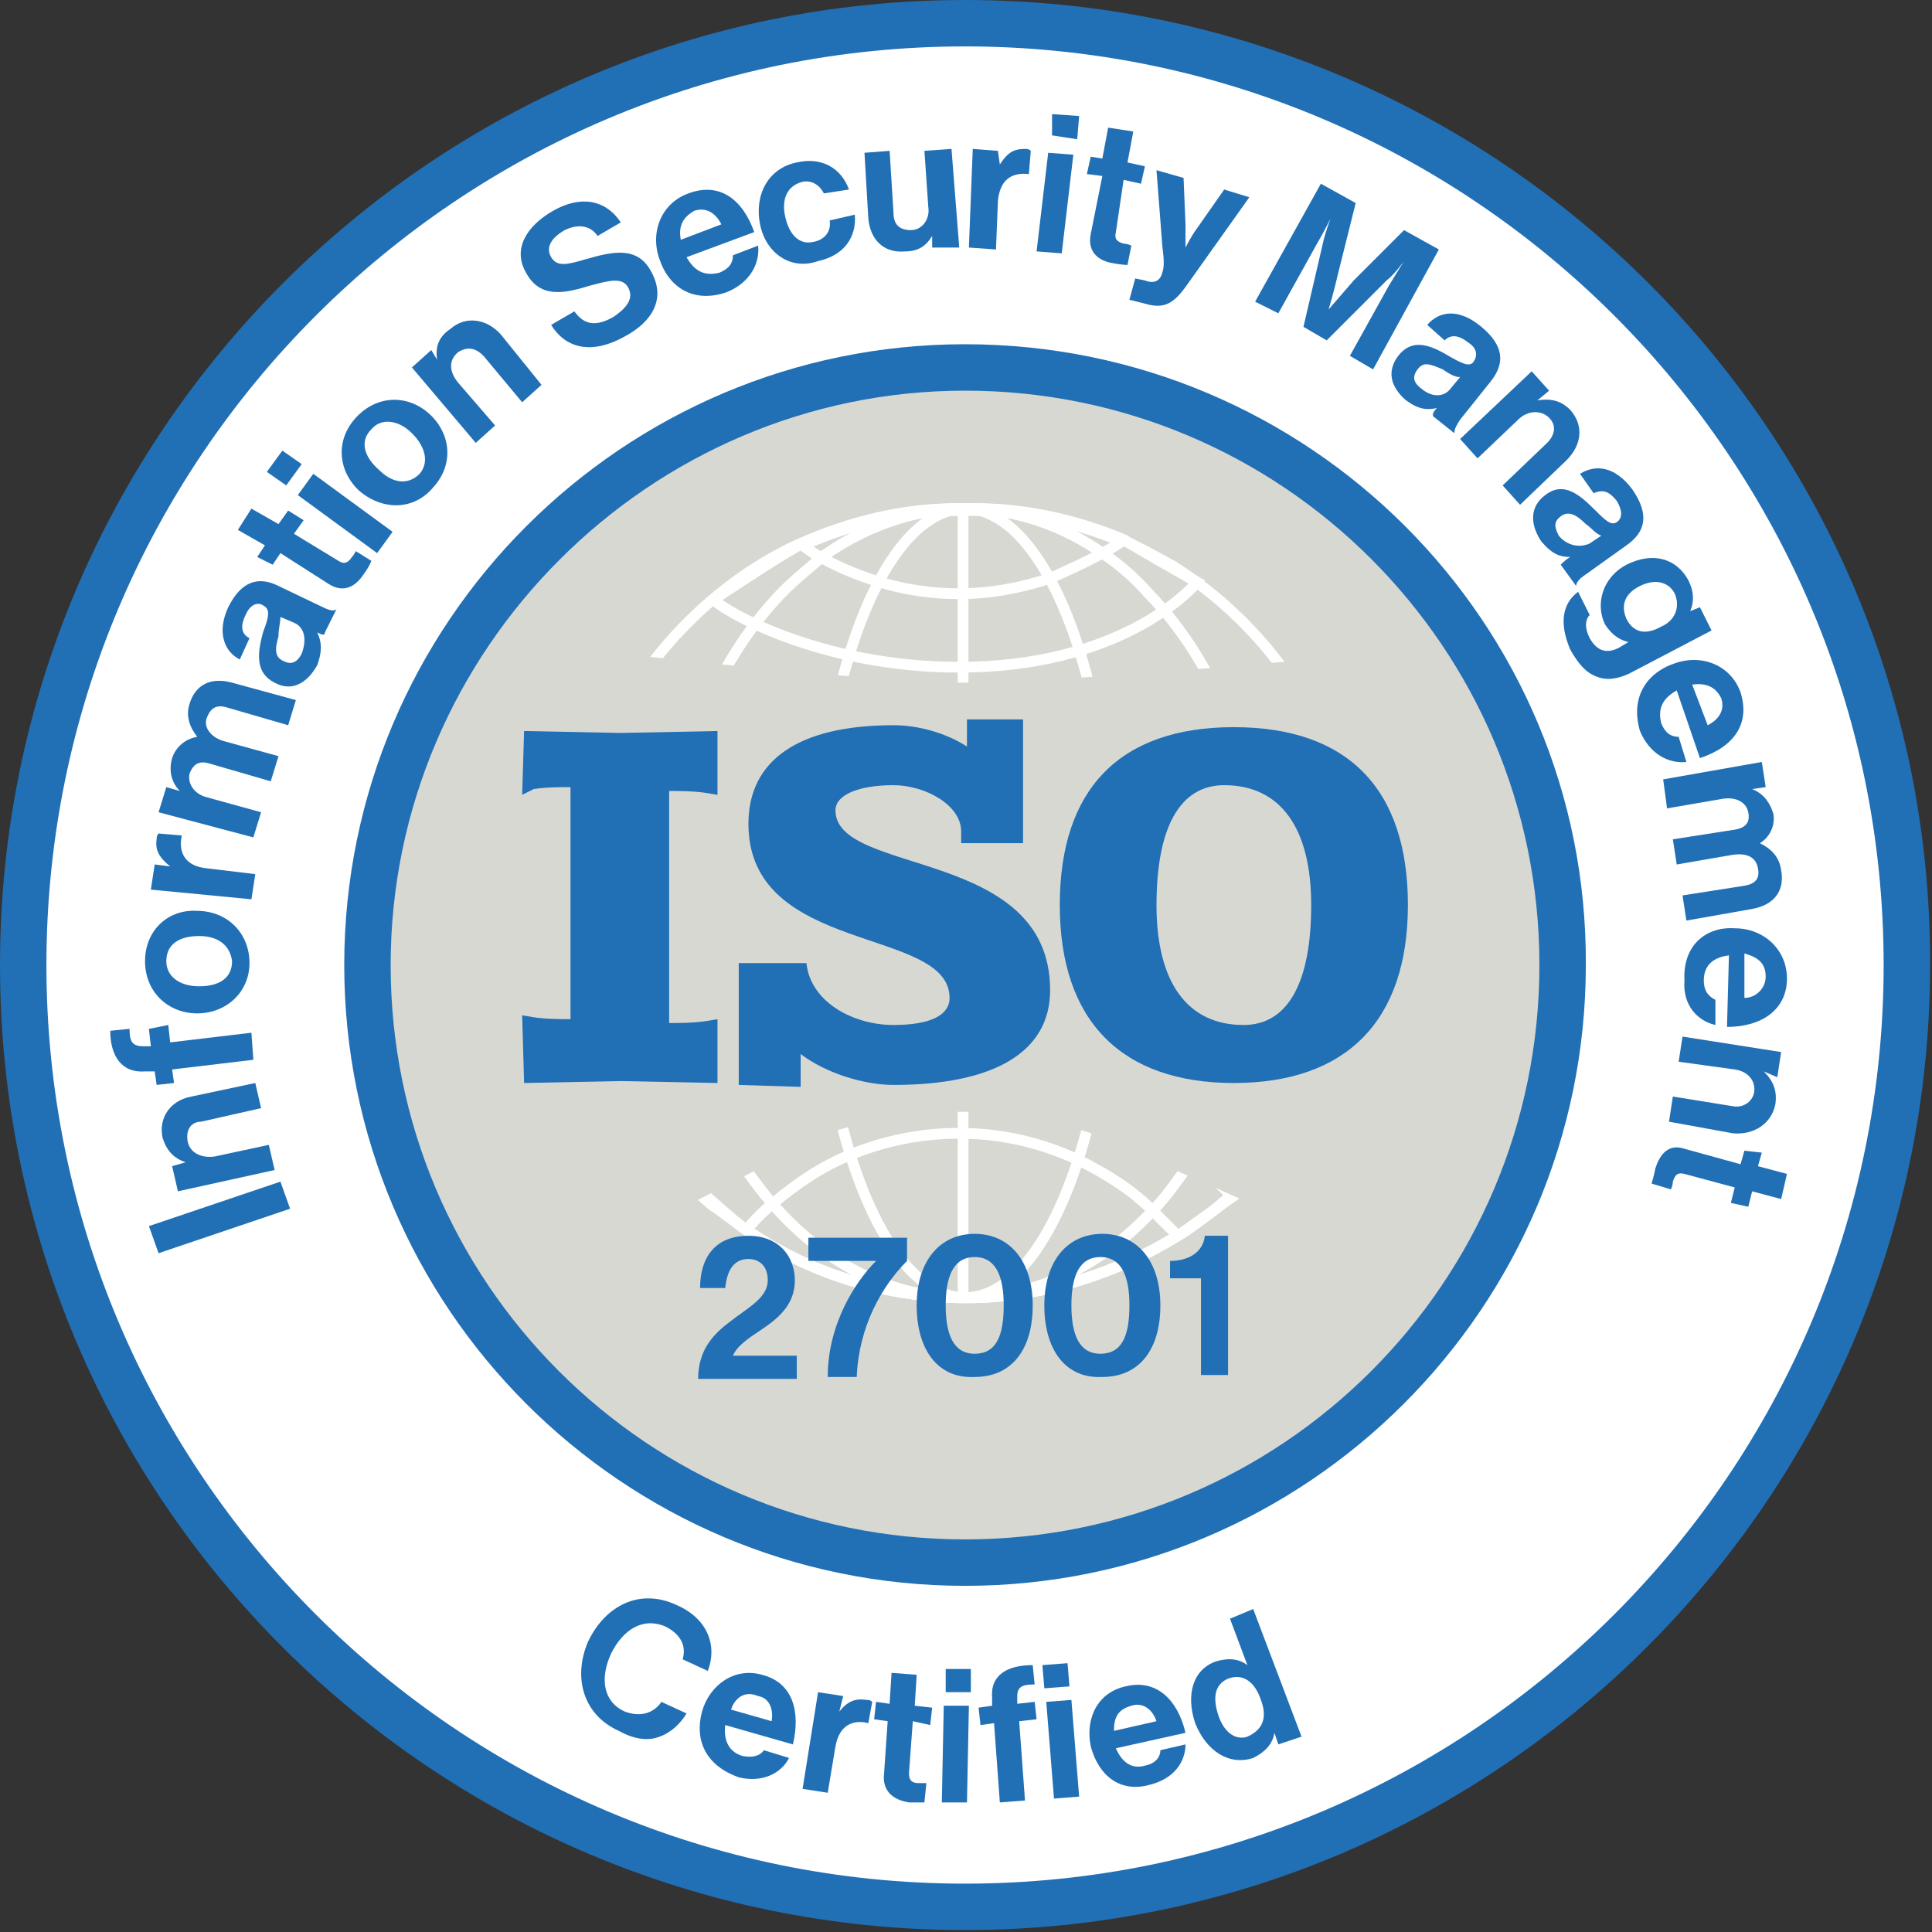 <svg xmlns="http://www.w3.org/2000/svg" xmlns:xlink="http://www.w3.org/1999/xlink" id="Layer_1" x="0px" y="0px" viewBox="0 0 99.9 99.9" style="enable-background:new 0 0 99.9 99.9;" xml:space="preserve"><rect x="0" y="0" width="99.9" height="99.9" fill="#333333" stroke="none"/> <style type="text/css"> .st0{fill:#FFFFFF;} .st1{fill:#216FB5;} .st2{fill:#D7D8D2;} .st3{fill:none;stroke:#FFFFFF;stroke-width:0.557;stroke-miterlimit:10;} .st4{fill:none;stroke:#FFFFFF;stroke-width:0.557;stroke-linecap:round;stroke-miterlimit:10;} </style> <g> <g> <path class="st0" d="M49.9,98.7c-26.9,0-48.7-21.9-48.7-48.7c0-26.9,21.9-48.7,48.7-48.7s48.7,21.9,48.7,48.7 C98.7,76.8,76.8,98.7,49.9,98.7z"></path> <path class="st1" d="M49.9,2.4c26.2,0,47.5,21.3,47.5,47.5c0,26.2-21.3,47.5-47.5,47.5S2.4,76.1,2.4,49.9 C2.4,23.7,23.7,2.4,49.9,2.4 M49.9,0C22.4,0,0,22.4,0,49.9c0,27.6,22.4,49.9,49.9,49.9s49.9-22.4,49.9-49.9 C99.9,22.4,77.5,0,49.9,0L49.9,0z"></path> </g> <g> <path class="st1" d="M8.2,64.8l-0.5-1.4l6.8-2.3l0.5,1.4L8.2,64.8z"></path> <path class="st1" d="M9.6,60.1L9.6,60.1c-0.6-0.2-1-0.6-1.2-1.3c-0.2-1,0.4-1.9,1.5-2.1l3.3-0.7l0.3,1.3l-3.1,0.7 C9.9,58,9.6,58.4,9.7,59c0.1,0.6,0.7,0.9,1.4,0.8l2.8-0.6l0.3,1.3l-5,1.1l-0.3-1.3L9.6,60.1z"></path> <path class="st1" d="M8.1,56.1L8,55.4l-0.5,0c-1.2,0.1-1.8-0.8-1.8-2.1l1-0.1c0,0.6,0.1,0.9,0.7,0.9l0.4,0l-0.1-0.9L8.7,53 l0.1,0.9l4.2-0.5l0.1,1.4l-4.2,0.5L9,56L8.1,56.1z"></path> <path class="st1" d="M10.2,52.4c-1.5,0-2.7-1.1-2.7-2.7c0-1.6,1.2-2.7,2.7-2.6c1.5,0,2.7,1.1,2.7,2.7 C12.9,51.3,11.7,52.4,10.2,52.4z M10.3,48.4c-1,0-1.7,0.4-1.7,1.3c0,0.8,0.7,1.3,1.7,1.3c1,0,1.7-0.4,1.7-1.3 C11.9,48.9,11.3,48.4,10.3,48.4z"></path> <path class="st1" d="M8.8,44.8L8.8,44.8C8.3,44.4,8,44,8.1,43.4c0-0.1,0-0.2,0.1-0.3l1.2,0.1l0,0c-0.2,0.9,0.2,1.6,1.3,1.7 l2.5,0.3l-0.2,1.3L7.8,46L8,44.7L8.8,44.8z"></path> <path class="st1" d="M8.2,42l0.4-1.3l0.7,0.2l0,0c-0.4-0.4-0.6-1-0.4-1.7c0.2-0.6,0.7-1,1.3-1.1l0,0c-0.4-0.5-0.6-1.1-0.4-1.7 c0.3-1,1.1-1.4,2.2-1.1l3.3,0.9l-0.4,1.3l-3.1-0.9c-0.6-0.2-0.9,0-1.1,0.5c-0.2,0.5,0.2,1,0.8,1.2l2.9,0.8L14,40.4l-3.1-0.9 c-0.6-0.2-0.9,0-1.1,0.5c-0.1,0.5,0.2,1,0.8,1.2l2.9,0.8l-0.4,1.3L8.2,42z"></path> <path class="st1" d="M16.4,32.7L16.4,32.7c0.2,0.4,0.3,0.9,0,1.7c-0.5,0.9-1.3,1.4-2.2,0.9c-1-0.5-0.9-1.5-0.6-2.6 c0.3-0.8,0.4-1.2,0-1.4c-0.3-0.2-0.7,0-0.9,0.5c-0.3,0.6-0.2,1,0.2,1.2l-0.5,1.1c-0.8-0.4-1.2-1.4-0.6-2.7 c0.7-1.4,1.6-1.6,2.6-1.1l2.3,1.1c0.4,0.2,0.6,0.2,0.7,0.1l0,0l-0.6,1.2C16.8,32.9,16.6,32.8,16.4,32.7z M15.2,32.2l-0.7-0.3 c0,0.3-0.1,0.6-0.1,1c-0.2,0.7-0.2,1.1,0.3,1.3c0.4,0.2,0.7,0,0.9-0.4C15.9,33,15.7,32.4,15.2,32.2z"></path> <path class="st1" d="M13.3,28.8l0.4-0.6l-1.4-0.8l0.7-1.1l1.4,0.8l0.5-0.7l0.8,0.5l-0.5,0.7l2.3,1.4c0.3,0.2,0.5,0.1,0.7-0.2 c0.1-0.1,0.2-0.3,0.2-0.3l0.8,0.5c0,0-0.1,0.3-0.4,0.7c-0.4,0.6-1,1-1.8,0.5l-2.5-1.6l-0.4,0.6L13.3,28.8z"></path> <path class="st1" d="M13.8,24.4l0.8-1.1l1,0.7l-0.8,1.1L13.8,24.4z M15.4,25.6l0.8-1.1l4.1,3l-0.8,1.1L15.4,25.6z"></path> <path class="st1" d="M18.6,25.4c-1.1-1-1.3-2.6-0.2-3.8s2.7-1.2,3.8-0.2s1.3,2.6,0.2,3.8C21.4,26.4,19.8,26.4,18.6,25.4z M21.3,22.4c-0.7-0.7-1.6-0.8-2.1-0.2c-0.6,0.6-0.4,1.4,0.4,2.1c0.7,0.7,1.5,0.8,2.1,0.2C22.2,23.9,22,23.1,21.3,22.4z"></path> <path class="st1" d="M22.6,18.6L22.6,18.6c-0.1-0.7,0.1-1.2,0.7-1.6c0.8-0.7,1.9-0.5,2.6,0.3l2.1,2.6l-1,0.9l-2-2.4 c-0.4-0.4-0.8-0.5-1.3-0.2c-0.5,0.4-0.5,1,0,1.6l1.9,2.2l-1,0.9l-3.3-3.9l1-0.9L22.6,18.6z"></path> <path class="st1" d="M28.5,16.8l1.2-0.7c0.5,0.7,1.1,0.8,2,0.3c0.6-0.4,1.1-0.9,0.8-1.5c-0.3-0.6-1-0.4-2.1-0.1 c-1.3,0.4-2.5,0.6-3.2-0.7c-0.7-1.2,0-2.4,1.4-3.2c1.4-0.8,2.7-0.6,3.5,0.6l-1.2,0.7c-0.4-0.6-1.1-0.6-1.7-0.3 c-0.7,0.4-1,0.9-0.7,1.4c0.3,0.5,0.8,0.4,1.8,0.1c1.4-0.4,2.7-0.7,3.4,0.7c0.7,1.3,0.1,2.5-1.4,3.3C30.7,18.3,29.3,18.1,28.5,16.8 z"></path> <path class="st1" d="M34.1,13.4c-0.5-1.4,0.1-2.9,1.5-3.4c1.6-0.6,2.8,0.3,3.4,2l-3.5,1.3c0.4,0.7,0.9,1,1.7,0.8 c0.5-0.2,0.7-0.5,0.7-0.9l1.3-0.5c0.1,0.9-0.4,1.9-1.6,2.4C35.9,15.7,34.6,14.9,34.1,13.4z M35.2,12.4l2.1-0.8 c-0.3-0.6-0.8-0.9-1.4-0.7C35.2,11.3,35.1,11.8,35.2,12.4z"></path> <path class="st1" d="M39.3,11.6c-0.3-1.5,0.4-2.9,1.9-3.2c1.3-0.3,2.3,0.3,2.7,1.4L42.6,10c-0.2-0.4-0.6-0.7-1.1-0.6 c-0.8,0.2-1.1,0.9-0.9,1.8c0.2,0.9,0.7,1.5,1.5,1.3c0.5-0.1,0.9-0.5,0.8-1.1l1.3-0.3c0.1,1.1-0.5,2.1-1.9,2.4 C40.9,14,39.6,13.1,39.3,11.6z"></path> <path class="st1" d="M48.2,12.8l0-0.6l0,0c-0.3,0.5-0.7,0.8-1.4,0.8c-1.1,0.1-1.8-0.6-1.9-1.7l-0.2-3.4L46,7.8l0.2,3.2 c0,0.6,0.3,0.9,0.9,0.9c0.6,0,1-0.6,0.9-1.2l-0.2-2.9l1.4-0.1l0.4,5.1L48.2,12.8z"></path> <path class="st1" d="M51.7,8.5L51.7,8.5c0.4-0.6,0.7-0.8,1.3-0.8c0.1,0,0.2,0,0.3,0.1l-0.1,1.2l0,0c-0.9-0.1-1.5,0.3-1.6,1.4 l-0.1,2.5l-1.4-0.1l0.2-5.1l1.3,0.1L51.7,8.5z"></path> <path class="st1" d="M54.2,7.9L55.5,8l-0.6,5.1L53.6,13L54.2,7.9z M54.4,5.9L55.8,6l-0.1,1.2l-1.3-0.2L54.4,5.9z"></path> <path class="st1" d="M56.4,8.1L57,8.2l0.3-1.6l1.3,0.2l-0.3,1.6l0.9,0.2L59,9.5l-0.9-0.2L57.7,12c-0.1,0.4,0.1,0.5,0.4,0.6 c0.2,0,0.4,0.1,0.4,0.1l-0.2,1c0,0-0.3,0-0.8-0.1c-0.6-0.1-1.3-0.5-1.1-1.5l0.6-3L56.2,9L56.4,8.1z"></path> <path class="st1" d="M58.7,14.4l0.5,0.1c0.5,0.2,0.8,0,0.9-0.4c0.1-0.3,0.1-0.6,0-1.4l-0.3-3.9l1.4,0.4l0.1,2.4c0,0.5,0,1.2,0,1.2 l0,0c0,0,0.3-0.6,0.6-1l1.4-2l1.3,0.4l-3.2,4.5c-0.7,1-1.2,1.3-2.2,1l-0.8-0.2L58.7,14.4z"></path> <path class="st1" d="M68.3,9.5l1.8,1l-0.9,3.6C69,15,68.7,16,68.7,16l0,0c0,0,0.7-0.8,1.3-1.5l2.6-2.6l1.8,1L71,19.1l-1.2-0.7 l2-3.6c0.3-0.5,0.8-1.3,0.8-1.3l0,0c0,0-0.5,0.7-0.9,1l-3.1,3.1l-1.2-0.7l1-4.3c0.1-0.5,0.4-1.3,0.4-1.3l0,0c0,0-0.4,0.8-0.7,1.3 l-2,3.6l-1.2-0.6L68.3,9.5z"></path> <path class="st1" d="M74.3,21.1L74.3,21.1c-0.5,0.1-0.9,0.1-1.6-0.4c-0.8-0.7-1-1.5-0.4-2.3c0.7-0.9,1.6-0.6,2.6,0 c0.7,0.4,1.1,0.6,1.3,0.3c0.2-0.3,0.2-0.7-0.3-1c-0.5-0.4-0.9-0.4-1.2-0.1l-0.9-0.8c0.6-0.7,1.6-0.9,2.8,0.1 c1.2,1,1.2,1.9,0.5,2.8l-1.6,2c-0.2,0.3-0.3,0.5-0.3,0.7l0,0l-1-0.8C74,21.5,74.1,21.3,74.3,21.1z M75,20.1l0.5-0.6 c-0.3,0-0.6-0.2-0.9-0.4c-0.7-0.3-1-0.4-1.3,0c-0.3,0.4-0.2,0.7,0.2,1C74.1,20.6,74.7,20.5,75,20.1z"></path> <path class="st1" d="M79.5,20.7L79.5,20.7c0.7-0.1,1.2,0,1.7,0.5c0.7,0.8,0.6,1.8-0.2,2.6l-2.4,2.3l-0.9-1l2.3-2.2 c0.4-0.4,0.5-0.9,0.1-1.3c-0.4-0.4-1.1-0.4-1.6,0.1l-2.1,2l-0.9-1l3.7-3.5l0.9,1L79.5,20.7z"></path> <path class="st1" d="M81.2,28.8L81.2,28.8c-0.5,0-0.9-0.1-1.5-0.8c-0.6-0.9-0.6-1.8,0.2-2.4c0.9-0.7,1.7-0.1,2.5,0.7 c0.6,0.6,0.9,0.9,1.2,0.7c0.3-0.2,0.3-0.6,0-1.1c-0.4-0.5-0.7-0.6-1.2-0.4l-0.7-1c0.8-0.5,1.8-0.4,2.7,0.8 c0.9,1.3,0.7,2.2-0.3,2.9l-2.1,1.5c-0.3,0.2-0.5,0.4-0.5,0.6l0,0l-0.8-1.1C80.8,29.1,81,28.9,81.2,28.8z M82.2,28.1l0.6-0.4 c-0.3-0.1-0.5-0.4-0.8-0.6c-0.5-0.5-0.9-0.7-1.3-0.4c-0.4,0.3-0.3,0.6-0.1,1C81.1,28.3,81.8,28.3,82.2,28.1z"></path> <path class="st1" d="M81.6,30.6l0.6,1.2c-0.2,0.2-0.3,0.6,0,1.2c0.4,0.7,0.9,0.8,1.5,0.5l0.5-0.3l0,0c-0.4-0.1-0.8-0.3-1.2-0.9 c-0.5-1-0.2-2.4,1.1-3.1c1.4-0.7,2.6-0.3,3.2,0.8c0.3,0.6,0.3,1.1,0.1,1.6l0,0l0.5-0.2l0.6,1.2l-4.2,2.2c-0.6,0.3-1.2,0.4-1.7,0.2 c-0.6-0.2-1-0.7-1.4-1.4C80.6,32.2,80.8,31.2,81.6,30.6z M85.9,32.4c0.7-0.3,1-1,0.7-1.7c-0.3-0.6-1-0.8-1.8-0.4 c-0.8,0.4-1,1-0.7,1.7C84.5,32.8,85.2,32.8,85.9,32.4z"></path> <path class="st1" d="M86.6,34.3c1.4-0.5,2.9,0.1,3.4,1.5c0.5,1.6-0.3,2.8-2.1,3.4l-1.2-3.5c-0.7,0.4-1,0.9-0.8,1.7 c0.2,0.5,0.5,0.7,0.9,0.7l0.4,1.3c-0.9,0.1-1.9-0.4-2.4-1.6C84.3,36.1,85.1,34.8,86.6,34.3z M87.5,35.4l0.8,2.1 c0.6-0.3,0.9-0.8,0.7-1.4C88.7,35.5,88.2,35.3,87.5,35.4z"></path> <path class="st1" d="M91.1,39.4l0.2,1.3l-0.7,0.1l0,0c0.5,0.2,0.9,0.6,1.1,1.3c0.1,0.6-0.2,1.2-0.7,1.5l0,0c0.6,0.3,1,0.7,1.1,1.4 c0.2,1.1-0.4,1.8-1.5,2l-3.4,0.6L87,46.3l3.2-0.5c0.6-0.1,0.8-0.4,0.7-0.9c-0.1-0.6-0.6-0.8-1.3-0.7l-2.9,0.5l-0.2-1.3l3.2-0.5 c0.6-0.1,0.8-0.4,0.7-0.9c-0.1-0.5-0.6-0.8-1.3-0.7l-2.9,0.5L86,40.3L91.1,39.4z"></path> <path class="st1" d="M89.7,48c1.5,0,2.7,1.1,2.7,2.6c0,1.6-1.3,2.5-3.1,2.5l0.1-3.7c-0.8,0.1-1.3,0.5-1.3,1.3c0,0.5,0.2,0.8,0.6,1 l0,1.3c-0.9-0.2-1.7-1-1.6-2.3C87,48.9,88.2,47.9,89.7,48z M90.2,49.3l0,2.3c0.6,0,1.1-0.5,1.1-1.1C91.3,49.8,90.9,49.5,90.2,49.3 z"></path> <path class="st1" d="M91.2,55.4L91.2,55.4c0.5,0.5,0.7,1,0.6,1.7c-0.2,1-1.1,1.6-2.2,1.5L86.3,58l0.2-1.3l3.1,0.5 c0.5,0.1,1-0.2,1.1-0.7c0.1-0.6-0.3-1.1-1-1.2l-2.9-0.4l0.2-1.3l5.1,0.8l-0.2,1.3L91.2,55.4z"></path> <path class="st1" d="M91.1,59.6l-0.2,0.7l1.5,0.4L92.1,62l-1.5-0.4l-0.2,0.8l-0.9-0.2l0.2-0.8l-2.6-0.7c-0.4-0.1-0.5,0.1-0.6,0.4 c0,0.2-0.1,0.4-0.1,0.4l-1-0.3c0,0,0.1-0.3,0.2-0.8c0.2-0.6,0.6-1.3,1.5-1l2.9,0.8l0.2-0.7L91.1,59.6z"></path> </g> <g> <g> <path class="st1" d="M30.4,84.9c0.9-1.9,2.7-2.8,4.6-1.9c1.6,0.7,2.1,2.1,1.6,3.4l-1.3-0.6c0.2-0.7-0.1-1.3-0.9-1.7 c-1.2-0.5-2.2,0.2-2.8,1.4c-0.6,1.3-0.4,2.5,0.7,3c0.8,0.3,1.5,0.1,1.9-0.5l1.3,0.6c-0.3,0.5-0.8,1-1.4,1.2 C33.6,90,32.9,90,32,89.5C30.2,88.7,29.6,86.8,30.4,84.9z"></path> <path class="st1" d="M36.3,88.5c0.4-1.4,1.7-2.3,3.1-1.9c1.6,0.4,2,1.9,1.6,3.6l-3.5-1c-0.1,0.8,0.2,1.4,0.9,1.6 c0.5,0.1,0.9,0,1.1-0.3l1.3,0.4c-0.4,0.8-1.4,1.3-2.6,1C36.5,91.3,35.9,90,36.3,88.5z M37.8,88.4l2.1,0.6 c0.1-0.6-0.1-1.2-0.7-1.3C38.5,87.4,38,87.8,37.8,88.4z"></path> <path class="st1" d="M43.4,88.5L43.4,88.5c0.4-0.5,0.8-0.7,1.4-0.6c0.1,0,0.2,0,0.3,0.1l-0.2,1.1l0,0c-0.8-0.2-1.5,0.1-1.7,1.2 l-0.4,2.4l-1.3-0.2l0.8-5l1.3,0.2L43.4,88.5z"></path> <path class="st1" d="M45.3,88l0.7,0.1l0.1-1.6l1.3,0.1l-0.1,1.6l0.9,0.1l-0.1,0.9L47.2,89L47,91.7c0,0.4,0.2,0.5,0.5,0.5 c0.2,0,0.4,0,0.4,0l-0.1,1c0,0-0.3,0-0.8,0c-0.6-0.1-1.3-0.4-1.3-1.3l0.2-2.9l-0.7-0.1L45.3,88z"></path> <path class="st1" d="M48.8,88.2l1.3,0l-0.1,5l-1.3,0L48.8,88.2z M48.9,86.3l1.3,0l0,1.2l-1.3,0L48.9,86.3z"></path> <path class="st1" d="M50.6,88.3l0.7-0.1l0-0.4c-0.1-1.2,0.8-1.7,2.1-1.7l0.1,1c-0.6,0-0.9,0.1-0.9,0.6l0,0.4l0.9-0.1l0.1,0.9 l-0.9,0.1l0.3,4.1l-1.3,0.1l-0.3-4.1l-0.7,0.1L50.6,88.3z M53.9,86.1l1.3-0.1l0.1,1.2L54,87.3L53.9,86.1z M54.1,88l1.3-0.1l0.4,5 L54.5,93L54.1,88z"></path> <path class="st1" d="M56.4,90.3c-0.3-1.5,0.4-2.8,1.8-3.1c1.6-0.4,2.7,0.7,3.1,2.4l-3.6,0.8c0.3,0.7,0.8,1.1,1.5,0.9 c0.5-0.1,0.8-0.4,0.8-0.8l1.3-0.3c0,0.9-0.6,1.8-1.9,2.1C57.9,92.7,56.8,91.8,56.4,90.3z M57.6,89.5l2.2-0.5 c-0.2-0.6-0.7-1-1.3-0.8C57.8,88.4,57.6,88.8,57.6,89.5z"></path> <path class="st1" d="M61.8,89.1c-0.5-1.5-0.1-2.8,1.1-3.2c0.7-0.2,1.2-0.1,1.6,0.2l0,0l-0.9-2.4l1.2-0.5l2.5,6.6l-1.2,0.4 l-0.2-0.6l0,0c-0.1,0.6-0.5,1-1.1,1.3C63.6,91.3,62.4,90.6,61.8,89.1z M65.2,87.9c-0.3-0.9-0.9-1.4-1.7-1.1 c-0.7,0.3-0.8,1-0.5,1.9c0.3,0.9,0.9,1.3,1.5,1.1C65.4,89.4,65.5,88.7,65.2,87.9z"></path> </g> </g> <g> <path class="st2" d="M49.9,80.9C32.9,80.9,19,67,19,49.9S32.9,19,49.9,19s30.9,13.9,30.9,30.9S67,80.9,49.9,80.9z"></path> <path class="st1" d="M49.9,20.2c16.4,0,29.7,13.3,29.7,29.7c0,16.4-13.3,29.7-29.7,29.7S20.2,66.3,20.2,49.9 C20.2,33.6,33.6,20.2,49.9,20.2 M49.9,17.8c-17.7,0-32.1,14.4-32.1,32.1c0,17.7,14.4,32.1,32.1,32.1s32.1-14.4,32.1-32.1 C82.1,32.2,67.7,17.8,49.9,17.8L49.9,17.8z"></path> </g> <g> <path class="st3" d="M70.3,46.7c0,6.5-3,12.3-7.7,16c-0.6,0.4-1.1,0.8-1.7,1.2c-3.1,1.9-6.7,3.1-10.5,3.2c-0.1,0-0.3,0-0.4,0 s-0.3,0-0.4,0c-4.1-0.1-7.8-1.3-11-3.5c-0.6-0.4-1.2-0.9-1.8-1.3c-4.4-3.7-7.3-9.3-7.3-15.6c0-7.1,3.7-13.4,9.2-17.1h0 c0.9-0.6,1.8-1.1,2.7-1.5c2.5-1.1,5.2-1.8,8.1-1.8c0.1,0,0.3,0,0.4,0s0.3,0,0.4,0c2.7,0,5.3,0.6,7.7,1.6c0.9,0.4,1.8,0.9,2.7,1.4 C66.5,33,70.3,39.4,70.3,46.7z"></path> <g> <g> <path class="st3" d="M61.9,30.1c-0.4,0.5-4.1,4.4-12.3,4.4c-7.3,0-12.3-3-12.7-3.5c0.9-0.6,3.6-2.4,4.6-2.9 c2.5-1.1,5.2-1.8,8.1-1.8c0.1,0,0.3,0,0.4,0s0.3,0,0.4,0c2.7,0,5.3,0.6,7.7,1.6C58.9,28.4,61,29.6,61.9,30.1z"></path> <path class="st3" d="M50.3,26.4c2.7,0,5.3,0.6,7.7,1.6c-0.3,0.2-0.6,0.4-1,0.6c-0.9,0.5-1.8,0.9-2.7,1.3 c-1.5,0.5-3.1,0.8-4.7,0.8c-1.4,0-2.8-0.2-4.1-0.6c-1-0.3-2-0.7-2.9-1.2h0c-0.4-0.2-0.7-0.4-1.1-0.7c2.5-1.1,5.2-1.8,8.1-1.8 c0.1,0,0.3,0,0.4,0S50.2,26.4,50.3,26.4z"></path> </g> <g> <path class="st3" d="M60.9,63.9c-3.1,1.9-6.7,3.1-10.5,3.2c-0.1,0-0.3,0-0.4,0s-0.3,0-0.4,0c-4.1-0.1-7.8-1.3-11-3.5 c0.4-0.5,0.9-1,1.4-1.4c1.2-1,2.5-1.9,4-2.5c1.7-0.7,3.6-1.1,5.6-1.1c2.2,0,4.3,0.5,6.2,1.4c1.4,0.7,2.7,1.5,3.8,2.6 C60,63,60.5,63.5,60.9,63.9z"></path> <path class="st3" d="M63.7,61.9c-0.6,0.4-2.2,1.7-2.8,2c-3.1,1.9-6.7,3.1-10.5,3.2c-0.1,0-0.3,0-0.4,0s-0.3,0-0.4,0 c-4.1-0.1-7.8-1.3-11-3.5c-0.6-0.4-2-1.7-2.6-2.2c0.4-0.8,5.3-4.2,7.1-5.2c1.9-1,4.1-1.5,6.5-1.5c2.6,0,5,0.7,7.1,1.8 C58.5,57.6,63.3,61.2,63.7,61.9z"></path> </g> </g> <ellipse class="st3" cx="49.9" cy="46.7" rx="7.7" ry="20.4"></ellipse> <path class="st3" d="M65.3,46.7c0,5.3-1.6,10.2-4.1,13.9c-0.5,0.7-1,1.4-1.6,2c-2.5,2.7-5.8,4.4-9.3,4.5c-0.1,0-0.3,0-0.4,0 s-0.3,0-0.4,0c-3.7-0.1-7-1.9-9.6-4.9c-0.6-0.7-1.1-1.4-1.6-2.1c-2.4-3.6-3.8-8.3-3.8-13.4c0-6.3,2.2-12,5.6-15.7 c0.7-0.8,1.6-1.5,2.4-2.2h0c2.1-1.5,4.5-2.4,7-2.5c0.1,0,0.3,0,0.4,0s0.3,0,0.4,0c2.4,0.1,4.7,0.9,6.7,2.3 c0.9,0.6,1.7,1.3,2.4,2.1C63,34.4,65.3,40.2,65.3,46.7z"></path> <line class="st4" x1="49.8" y1="26.5" x2="49.8" y2="67"></line> </g> <path class="st2" d="M71.6,65.3l-14.9-6.6c-4.5-1.6-9.4-1.6-13.9-0.1L28,66.2l-5.4-24.1c0-4.7,3.5-8.5,7.7-8.5 c0,0,14.7,1.7,19.6,1.7c5.1,0,20.1-1.4,20.1-1.4c4.5,0,8,4.1,8,9L71.6,65.3z"></path> <g> <g> <path class="st1" d="M37.8,68.3c0.9-0.7,1.9-1.2,1.9-2.1c0-0.7-0.4-1.1-1-1.1c-0.7,0-1.1,0.5-1.2,1.5h-1.3c0-1.6,0.8-2.7,2.5-2.7 c1.6,0,2.4,1.1,2.4,2.3c0,1.3-0.9,2-1.8,2.6c-0.6,0.4-1.2,0.8-1.4,1.3h3.3v1.2h-5.1C36.1,69.7,37,68.9,37.8,68.3z"></path> <path class="st1" d="M45.3,65.2L45.3,65.2l-3.5,0V64h5.1v1.2c-1.3,1.3-2.5,3.4-2.6,6h-1.5C42.8,68.5,44.2,66.3,45.3,65.2z"></path> <path class="st1" d="M47.4,67.5c0-2.3,1.2-3.7,3-3.7c1.8,0,3,1.4,3,3.7c0,2.3-1.1,3.7-3,3.7C48.5,71.3,47.4,69.8,47.4,67.5z M51.9,67.5c0-1.5-0.4-2.5-1.5-2.5c-1.1,0-1.5,1-1.5,2.5c0,1.5,0.4,2.5,1.5,2.5S51.9,69.1,51.9,67.5z"></path> <path class="st1" d="M54,67.5c0-2.3,1.2-3.7,3-3.7c1.8,0,3,1.4,3,3.7c0,2.3-1.1,3.7-3,3.7C55.1,71.3,54,69.8,54,67.5z M58.4,67.5 c0-1.5-0.4-2.5-1.5-2.5c-1.1,0-1.5,1-1.5,2.5c0,1.5,0.4,2.5,1.5,2.5S58.4,69.1,58.4,67.5z"></path> <path class="st1" d="M62.1,66.1h-1.6v-0.9c0.9,0,1.7-0.4,1.8-1.3h1.2v7.2h-1.4V66.1z"></path> </g> </g> <g> <g> <path class="st1" d="M37.1,41.1L36.5,41c-0.6-0.1-1.5-0.1-1.9-0.1v12c0.4,0,1.3,0,1.9-0.1l0.6-0.1l0,3.3l-5-0.1l-5,0.1L27,52.5 l0.6,0.1c0.6,0.1,1.5,0.1,1.9,0.1v-12c-0.4,0-1.3,0-1.9,0.1L27,41.1l0.1-3.3l5,0.1l5-0.1L37.1,41.1z"></path> <path class="st1" d="M52.9,43.6h-3.2c0-0.2,0-0.4,0-0.6c0-1.4-1.9-2.4-3.5-2.4c-1.8,0-3,0.5-3,1.3c0,3.4,11.1,1.9,11.1,9.3 c0,3.2-2.9,4.9-8.1,4.9c-1.5,0-3.5-0.6-4.8-1.6l0,1.7l-3.2-0.1v-6.3h3.5c0.2,2,2.4,3.2,4.5,3.2c1.9,0,2.9-0.5,2.9-1.4 c0-3.7-10.4-2.2-10.4-9c0-3.3,2.6-5.1,7.5-5.1c1.3,0,2.7,0.4,3.8,1.1l0-1.4l2.9,0V43.6z"></path> <path class="st1" d="M63.8,56c-5.8,0-9-3.2-9-9.2c0-6,3.1-9.2,9-9.2s9,3.2,9,9.2C72.8,52.8,69.6,56,63.8,56z M63.3,40.6 c-2.3,0-3.5,2.2-3.5,6.2c0,4,1.6,6.2,4.5,6.2c2.3,0,3.5-2.2,3.5-6.2C67.8,42.8,66.2,40.6,63.3,40.6z"></path> </g> </g> </g> </svg>